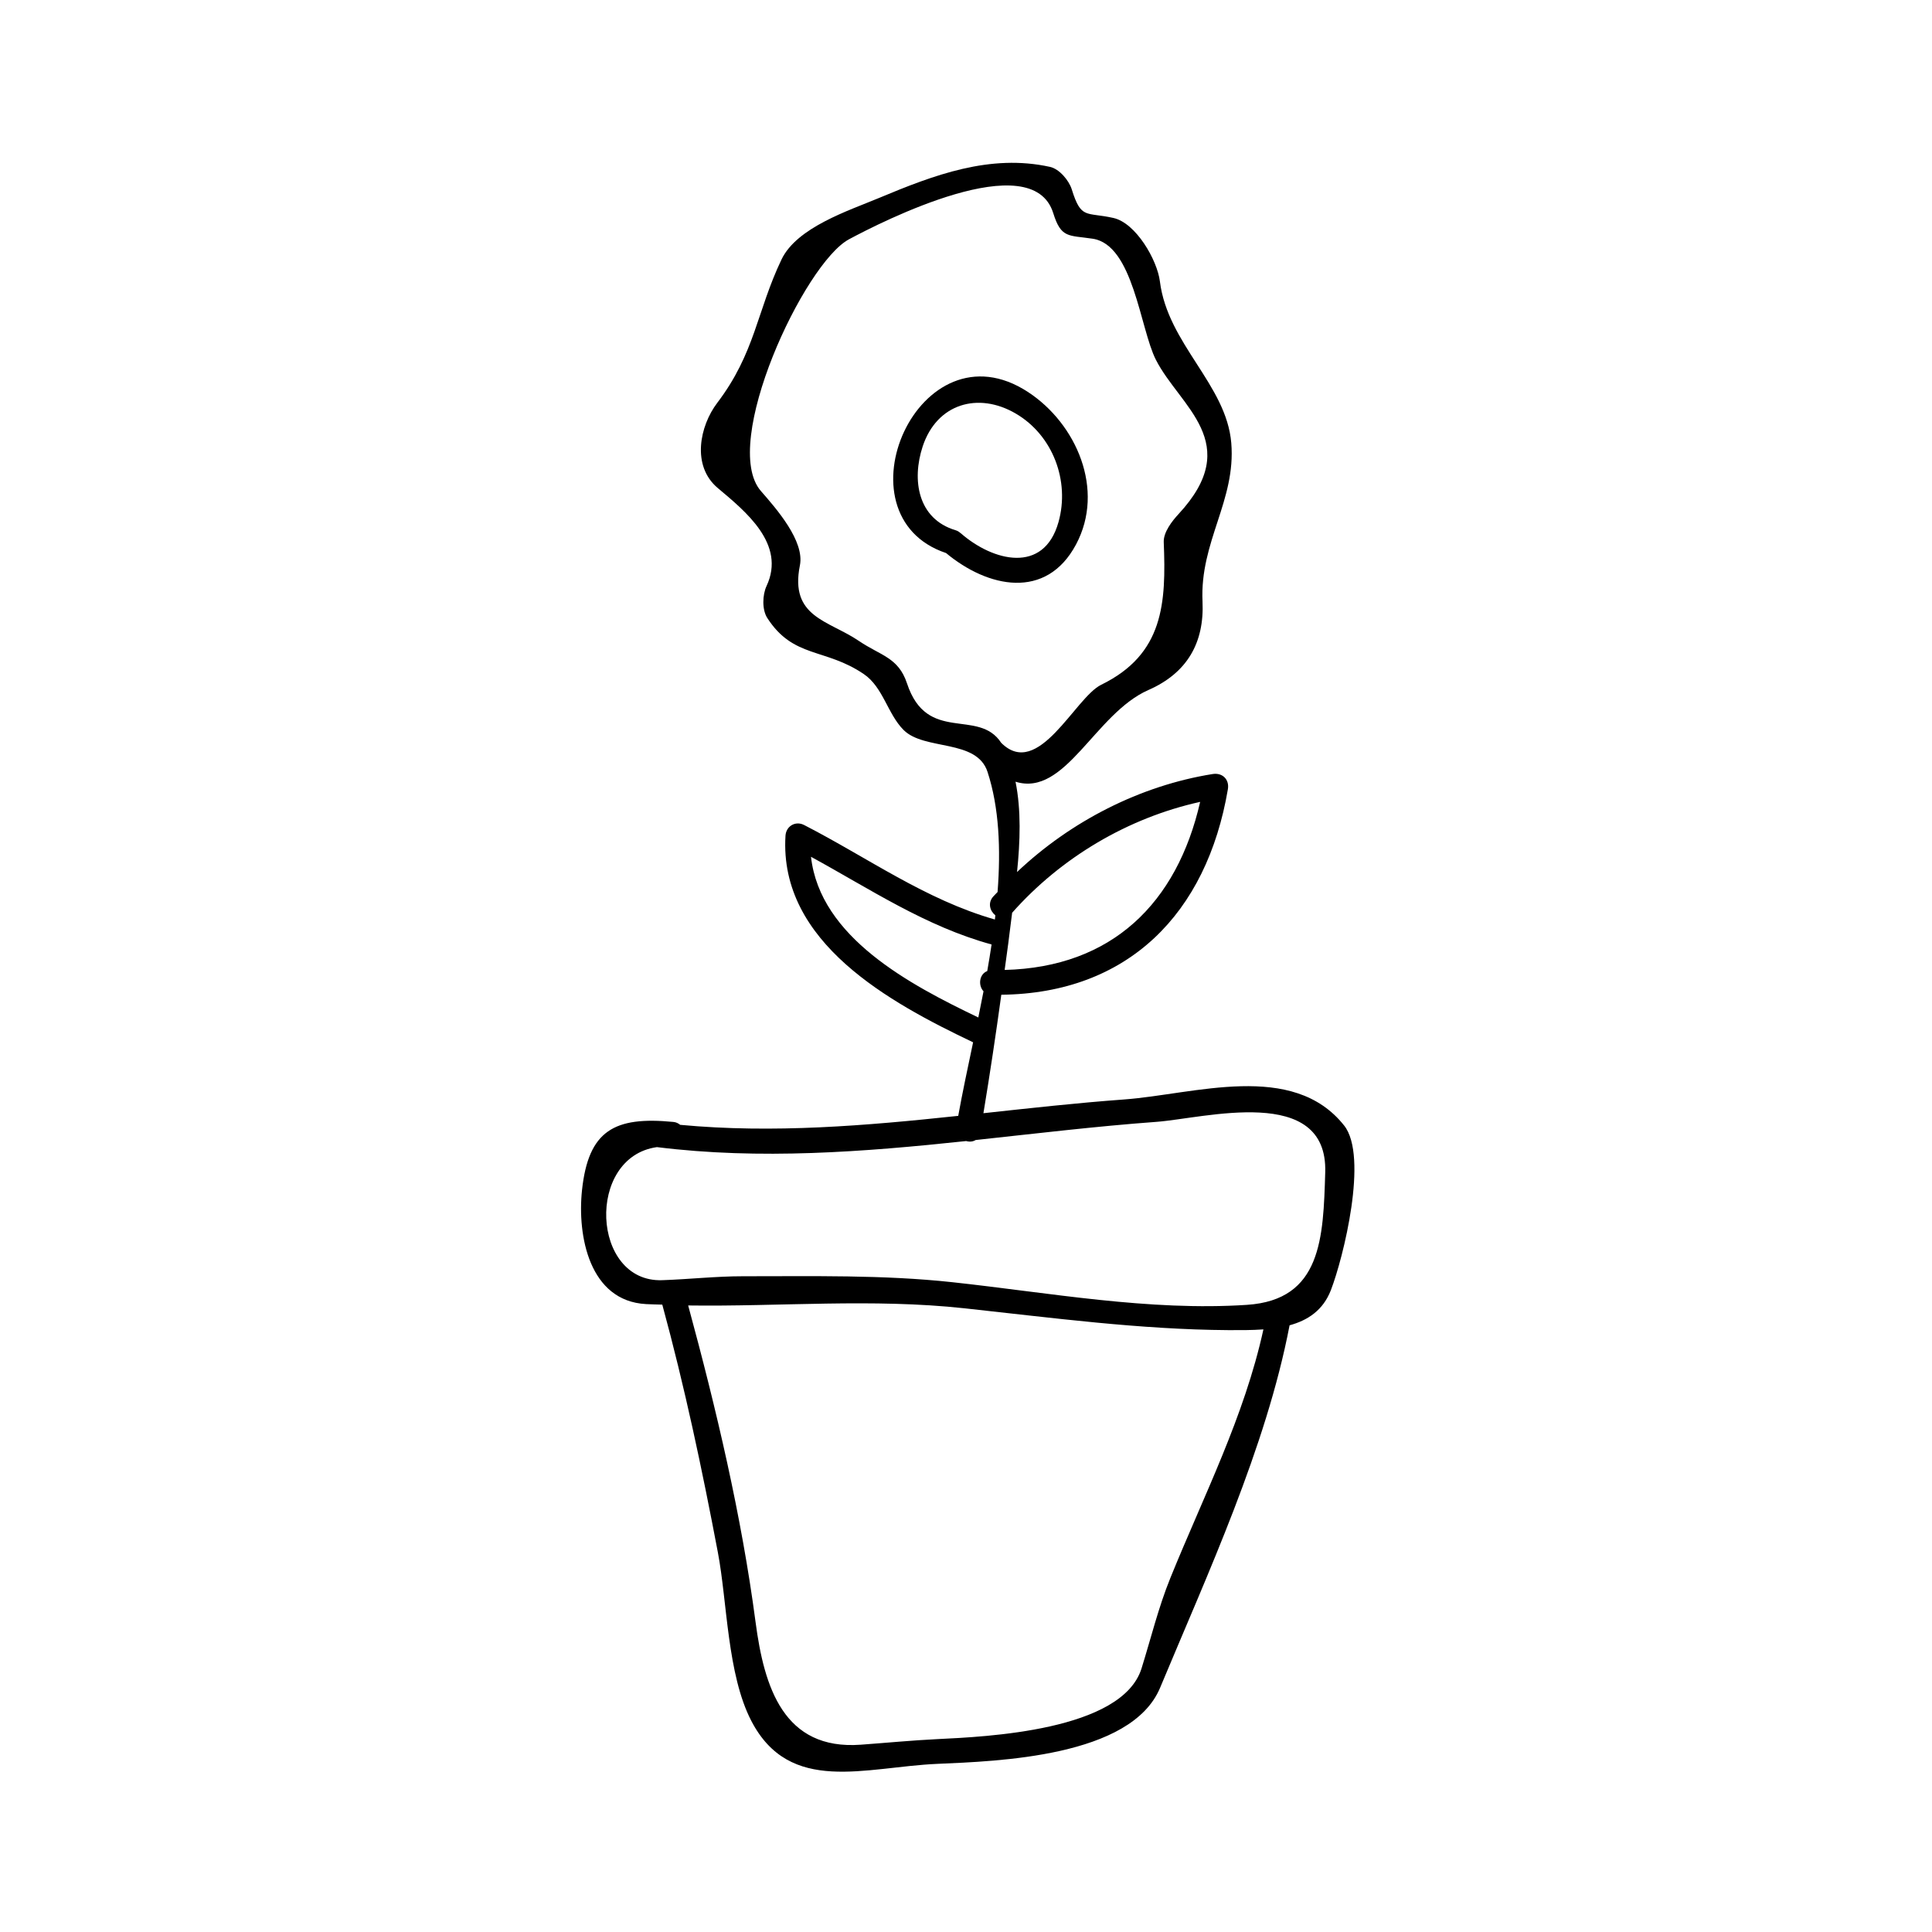 <?xml version="1.0" encoding="UTF-8"?>
<!-- Uploaded to: ICON Repo, www.iconrepo.com, Generator: ICON Repo Mixer Tools -->
<svg fill="#000000" width="800px" height="800px" version="1.1" viewBox="144 144 512 512" xmlns="http://www.w3.org/2000/svg">
 <g>
  <path d="m315.21 489.6c1.434 0.078 2.871 0.094 4.305 0.141 5.914 21.684 10.543 43.586 14.73 65.664 2.504 13.203 2.465 32.309 8.859 44.641 10.211 19.695 30.191 12.227 49.285 11.395 15.953-0.703 51.387-1.793 59.051-20.172 12.562-30.141 28.113-63.664 34.312-96.051 4.816-1.316 8.875-3.961 10.953-9.332 3.301-8.555 9.973-35.43 3.519-43.594-13.625-17.215-39.707-8.285-58.328-6.922-12.48 0.914-24.891 2.297-37.277 3.641 1.727-10.445 3.301-20.906 4.738-31.395 33.578-0.355 54.449-21.492 60.043-54.453 0.445-2.609-1.441-4.449-4.035-4.035-19.238 3.07-37.645 12.531-51.84 25.973 0.836-8.062 1.117-16.449-0.402-23.941 13.23 4.144 21.039-18.078 35.23-24.305 10.191-4.477 14.836-12.457 14.328-23.426-0.746-15.918 8.891-26.742 7.621-42.035-1.281-15.461-16.852-26.246-18.914-42.809-0.707-5.699-6.359-15.492-12.324-16.824-7.316-1.637-8.535 0.441-11.035-7.582-0.746-2.371-3.285-5.406-5.762-5.953-15.875-3.5-30.754 2.141-45.348 8.25-7.949 3.332-21.73 7.746-25.816 16.305-6.586 13.812-6.953 24.723-17.023 37.98-4.641 6.113-6.871 16.68 0.133 22.57 7.328 6.172 18.141 14.824 12.938 25.957-1.105 2.356-1.234 6.277 0.188 8.484 6.941 10.758 15.293 7.883 25.578 14.863 5.133 3.481 6.293 10.562 10.547 14.82 5.535 5.531 19.383 2.297 22.25 11.117 3.074 9.441 3.527 20.402 2.656 31.82-0.379 0.418-0.797 0.797-1.172 1.223-1.512 1.727-0.805 3.852 0.582 4.953-0.043 0.371-0.078 0.746-0.121 1.113-18.441-5.266-33.66-16.367-50.559-25.043-2.289-1.176-4.777 0.293-4.934 2.832-1.758 28.316 27.746 44.277 49.719 54.754-1.449 6.879-2.852 13.441-3.941 19.492-24.496 2.609-48.934 4.703-73.688 2.379-0.477-0.383-1.039-0.699-1.785-0.766-15.707-1.539-22.539 2.293-24.23 18.07-1.285 12.094 1.934 29.398 16.969 30.199zm69.152-164.5c-2.281-6.91-6.992-7.332-12.746-11.246-8.086-5.488-18.395-6.246-15.633-20.031 1.289-6.449-6.254-15.023-10.332-19.691-10.898-12.5 11.473-60.348 23.332-66.711 8.477-4.551 48.508-25.008 54.137-6.941 2.098 6.727 4.004 5.82 10.43 6.781 10.812 1.605 12.555 23.773 16.762 32.066 6.312 12.434 23.512 22.043 6.019 40.902-1.664 1.801-4.035 4.777-3.926 7.453 0.652 16.137-0.004 29.699-16.566 37.785-6.984 3.41-16.656 25.238-26.512 15.387-6.043-9.281-19.633 0.387-24.965-15.754zm77.691 31.406c-6.137 26.848-23.371 43.836-51.812 44.539 0.402-3.117 0.887-6.223 1.25-9.348 0.215-1.848 0.473-3.793 0.738-5.809 12.98-14.652 30.695-25.16 49.824-29.383zm-103.13 14.551c15.676 8.559 30.359 18.445 47.855 23.238-0.352 2.352-0.734 4.703-1.148 7.047-2.129 0.82-2.461 3.793-0.988 5.359-0.445 2.332-0.906 4.648-1.379 6.941-18.086-8.672-41.941-21.215-44.34-42.586zm95.227 191.14c-3.16 7.789-5.133 15.945-7.629 23.945-5.184 16.59-41.375 18.117-54.133 18.742-6.769 0.332-13.512 0.988-20.273 1.48-20.461 1.5-25.609-15.246-27.883-32.492-3.707-28.148-10.406-56.5-17.859-83.91 24.371 0.336 48.758-1.906 73.234 0.75 23.281 2.519 46.465 5.633 69.926 5.785 3.012 0.016 6.184 0.027 9.285-0.195-5.062 23.133-15.777 43.973-24.668 65.895zm-136.06-114.2c27.426 3.41 54.695 1.285 81.957-1.609 0.871 0.258 1.785 0.18 2.504-0.27 15.949-1.715 31.891-3.637 47.867-4.812 12.746-0.934 45.469-10.082 44.781 13.355-0.516 17.418-0.957 33.828-20.73 35.137-25.902 1.715-52.461-3.227-78.145-6.008-18.309-1.984-36.988-1.555-55.379-1.57-7.164-0.004-14.305 0.797-21.465 1.043-18.773 0.652-20.27-32.637-1.391-35.266z"/>
  <path d="m429.17 288.27c7.715-14.484 0.102-31.961-12.707-40.363-28.887-18.949-51.508 32.695-21.746 42.656 11.012 9.176 26.527 12.598 34.453-2.293zm-40.652-25.953c3.754-11.379 14.727-14.516 24.629-8.742 9.902 5.766 14.41 17.918 11.371 28.77-3.898 13.918-17.406 10.375-25.863 3-0.043-0.035-0.082-0.035-0.121-0.074-0.348-0.332-0.766-0.598-1.328-0.766-10.008-3.008-11.609-13.316-8.688-22.188z"/>
 </g>
</svg>